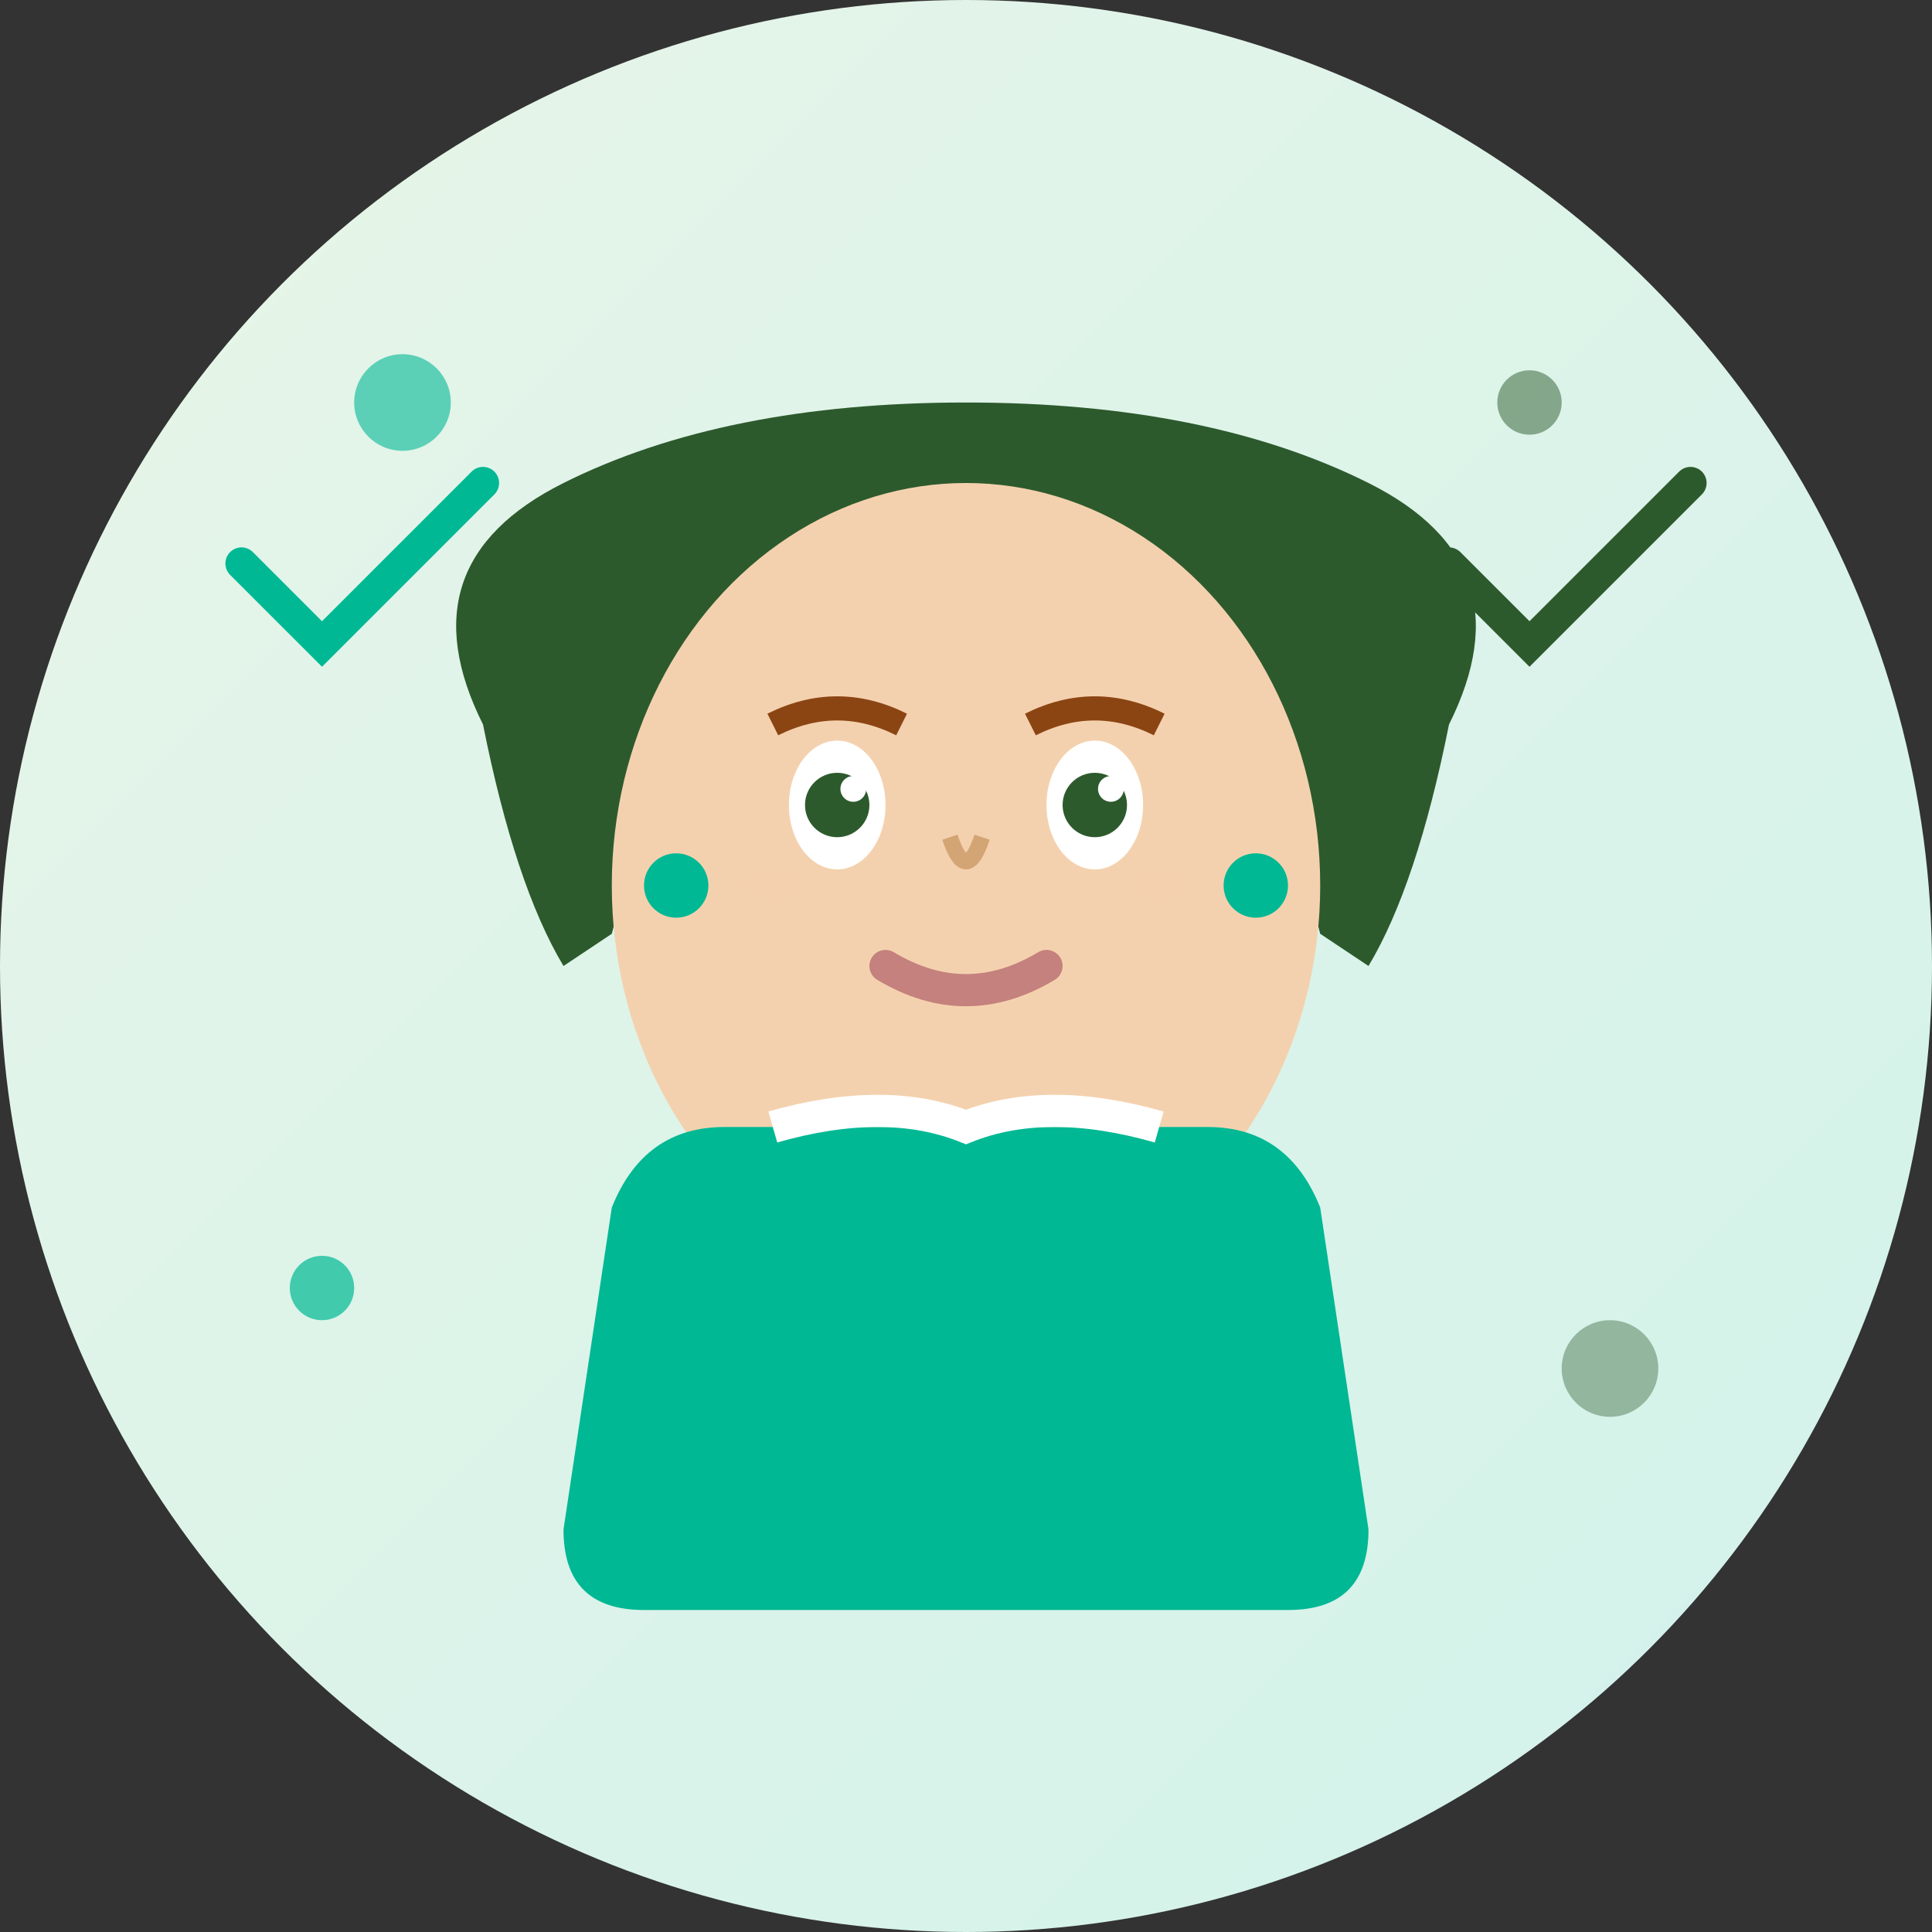 <svg width="120" height="120" viewBox="0 0 120 120" fill="none" xmlns="http://www.w3.org/2000/svg">
  <rect x="0" y="0" width="120" height="120" fill="#333333" stroke="none"/>
  <!-- Anna Kowalska - Professional woman avatar with organic design -->
  <defs>
    <linearGradient id="avatar1Gradient" x1="0%" y1="0%" x2="100%" y2="100%">
      <stop offset="0%" style="stop-color:#e8f5e8;stop-opacity:1" />
      <stop offset="100%" style="stop-color:#d1f2eb;stop-opacity:1" />
    </linearGradient>
  </defs>
  
  <!-- Background circle -->
  <circle cx="60" cy="60" r="60" fill="url(#avatar1Gradient)"/>
  
  <!-- Hair (professional bob cut) -->
  <path d="M30 45 Q25 35 35 30 Q45 25 60 25 Q75 25 85 30 Q95 35 90 45 Q88 55 85 60 L82 58 Q80 50 75 48 Q70 45 60 45 Q50 45 45 48 Q40 50 38 58 L35 60 Q32 55 30 45 Z" 
        fill="#2d5a2d"/>
  
  <!-- Face -->
  <ellipse cx="60" cy="55" rx="22" ry="25" fill="#f4d1ae"/>
  
  <!-- Eyes -->
  <ellipse cx="52" cy="50" rx="3" ry="4" fill="white"/>
  <ellipse cx="68" cy="50" rx="3" ry="4" fill="white"/>
  <circle cx="52" cy="50" r="2" fill="#2d5a2d"/>
  <circle cx="68" cy="50" r="2" fill="#2d5a2d"/>
  <circle cx="53" cy="49" r="0.8" fill="white"/>
  <circle cx="69" cy="49" r="0.8" fill="white"/>
  
  <!-- Eyebrows -->
  <path d="M48 45 Q52 43 56 45" stroke="#8b4513" stroke-width="1.5" fill="none"/>
  <path d="M64 45 Q68 43 72 45" stroke="#8b4513" stroke-width="1.5" fill="none"/>
  
  <!-- Nose -->
  <path d="M59 52 Q60 55 61 52" stroke="#d4a574" stroke-width="1" fill="none"/>
  
  <!-- Mouth (professional smile) -->
  <path d="M55 60 Q60 63 65 60" stroke="#c4817d" stroke-width="2" fill="none" stroke-linecap="round"/>
  
  <!-- Professional blouse/jacket -->
  <path d="M38 75 Q40 70 45 70 L75 70 Q80 70 82 75 L85 95 Q85 100 80 100 L40 100 Q35 100 35 95 Z" 
        fill="#00b894"/>
  
  <!-- Blouse collar -->
  <path d="M48 70 Q55 68 60 70 Q65 68 72 70" stroke="white" stroke-width="2" fill="none"/>
  
  <!-- Professional earrings -->
  <circle cx="42" cy="55" r="2" fill="#00b894"/>
  <circle cx="78" cy="55" r="2" fill="#00b894"/>
  
  <!-- Subtle makeup -->
  <ellipse cx="48" cy="55" rx="2" ry="1" fill="#f4d1ae" opacity="0.7"/>
  <ellipse cx="72" cy="55" rx="2" ry="1" fill="#f4d1ae" opacity="0.7"/>
  
  <!-- Professional confidence elements -->
  <circle cx="25" cy="25" r="3" fill="#00b894" opacity="0.6"/>
  <circle cx="95" cy="25" r="2" fill="#2d5a2d" opacity="0.5"/>
  <circle cx="20" cy="80" r="2" fill="#00b894" opacity="0.7"/>
  <circle cx="100" cy="85" r="3" fill="#2d5a2d" opacity="0.4"/>
  
  <!-- Success symbols -->
  <path d="M15 35 L20 40 L30 30" stroke="#00b894" stroke-width="2" fill="none" stroke-linecap="round"/>
  <path d="M90 35 L95 40 L105 30" stroke="#2d5a2d" stroke-width="2" fill="none" stroke-linecap="round"/>
</svg>
